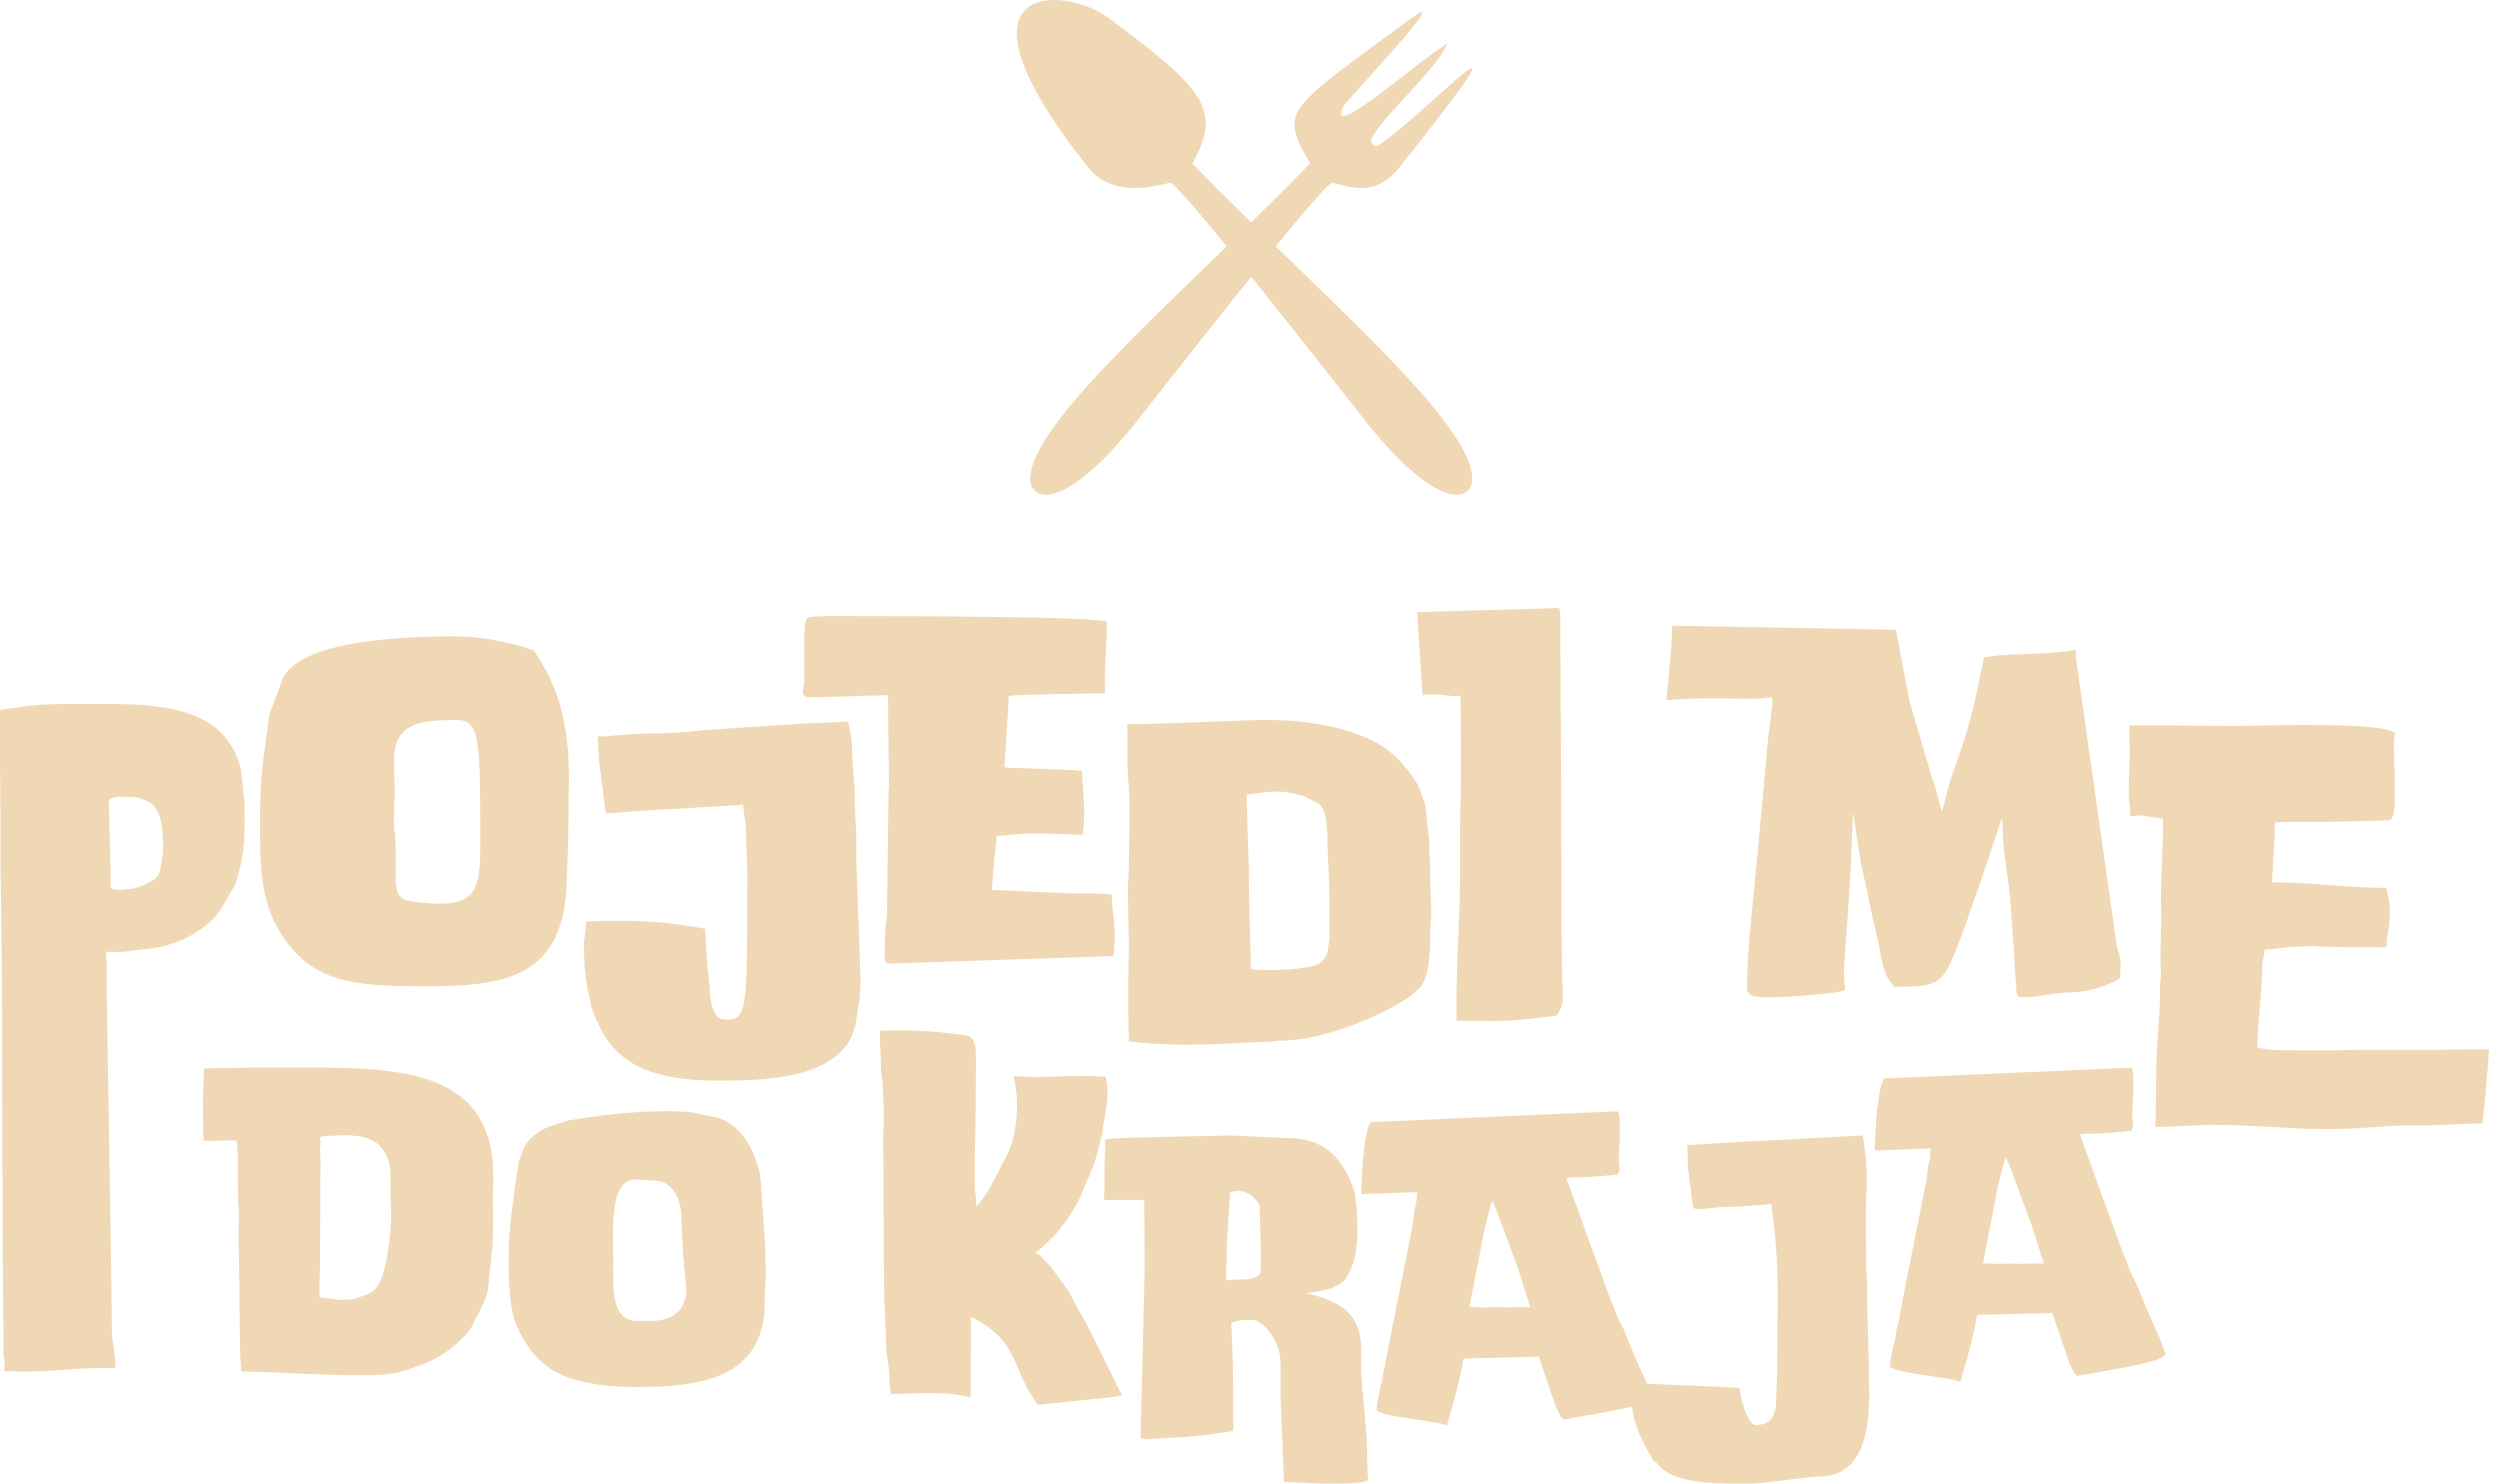 <svg width="214" height="127" viewBox="0 0 214 127" fill="none" xmlns="http://www.w3.org/2000/svg">
<path d="M117.416 11.803C117.19 12.224 117.671 12.67 118.067 12.402C122.449 9.424 132.575 -1.744 119.791 14.322C117.759 16.877 115.722 16.032 114.054 15.643C113.34 15.478 98.839 34.171 97.083 36.345C90.857 44.053 88.049 42.853 88.184 40.852C88.522 35.841 100.796 25.603 112.147 14.001C109.564 9.429 109.812 9.637 120.81 1.562C124.729 -1.313 115.208 8.599 114.95 9.178C113.585 12.226 121.559 5.057 123.902 3.733C122.93 5.984 118.46 9.847 117.421 11.803H117.416Z" fill="#F0D8B4"/>
<path d="M93.139 14.322C95.171 16.876 98.483 16.032 100.154 15.643C100.868 15.477 115.369 34.171 117.125 36.344C123.351 44.053 126.159 42.852 126.024 40.852C125.686 35.841 113.412 25.603 102.061 14.001C104.644 9.428 103.13 7.661 94.931 1.562C91.032 -1.339 80.355 -1.745 93.139 14.322Z" fill="#F0D8B4"/>
<path d="M6.642 60.252H7.937C13.416 60.252 19.198 60.295 20.621 65.82L20.924 68.625C20.924 70.525 21.055 72.338 20.536 74.28L20.148 75.704L18.81 77.993L18.464 78.424C17.126 79.848 15.142 80.971 12.597 81.229L11.389 81.36C10.958 81.447 10.527 81.49 10.051 81.49C9.748 81.49 9.405 81.49 9.102 81.447C9.102 84.468 9.575 110.592 9.575 113.57V113.743C9.575 114.866 9.878 115.902 9.878 116.937V117.11H8.283C6.471 117.11 4.399 117.413 2.069 117.413C1.508 117.413 1.077 117.371 0.386 117.371V116.463C0.386 116.29 0.301 116.16 0.301 115.944V113.916C0.215 111.843 0.17 86.24 0.17 83.736L0.085 77.261V76.526L0.043 74.584V70.009L0 65.045V60.771C2.588 60.425 2.761 60.252 6.644 60.252H6.642ZM9.488 75.534C9.445 75.664 9.445 75.792 9.445 75.922C9.575 76.18 10.006 76.18 10.352 76.18C11.602 76.095 12.035 75.877 12.251 75.792L12.682 75.576C12.94 75.403 13.328 75.318 13.589 74.799L13.674 74.626L13.932 73.16L13.975 72.297L13.932 71.736C13.932 70.701 13.716 69.104 12.637 68.585L11.945 68.326C11.815 68.241 10.911 68.196 10.522 68.196C9.918 68.196 9.357 68.281 9.315 68.542L9.488 75.536V75.534Z" fill="#F0D8B4"/>
<path d="M45.684 55.678C47.711 58.613 48.703 61.722 48.703 66.685C48.703 67.204 48.66 67.721 48.66 68.282V69.663C48.66 71.26 48.618 72.945 48.53 74.715C48.53 83.391 43.87 84.429 36.495 84.429C30.627 84.429 27.521 84.083 25.063 81.278C22.387 78.257 22.26 74.802 22.26 70.959V69.836C22.26 66.858 22.563 64.7 22.863 62.584L23.036 61.288C23.079 61.03 23.209 60.726 23.382 60.295L23.986 58.698C24.677 55.547 30.931 54.512 38.612 54.467C41.157 54.467 43.444 54.898 45.687 55.675L45.684 55.678ZM33.864 72.383V74.542C33.864 77.219 34.122 77.089 37.144 77.347H37.79C40.854 77.347 41.112 75.707 41.112 72.253V71.779C41.112 63.319 41.069 61.634 39.128 61.634C36.109 61.634 33.734 61.807 33.734 65.043C33.734 65.778 33.777 66.64 33.777 67.675V68.064C33.777 68.495 33.734 69.057 33.734 69.704C33.649 70.481 33.864 71.388 33.864 72.381V72.383Z" fill="#F0D8B4"/>
<path d="M50.171 78.9C51.078 78.815 52.025 78.815 52.932 78.815C55.65 78.815 57.504 78.988 60.352 79.505C60.395 80.151 60.438 81.793 60.741 84.426C60.741 85.722 61.087 87.276 61.991 87.276C64.018 87.276 63.932 86.887 63.975 74.844L63.845 70.916C63.845 70.269 63.629 69.578 63.629 68.888L60.781 69.061C57.977 69.234 54.956 69.365 52.022 69.623C51.892 69.623 51.807 69.492 51.807 69.319L51.288 65.133L51.158 63.06C51.632 63.06 54.392 62.801 54.999 62.801C56.637 62.801 58.493 62.716 60.22 62.498L68.805 61.937C69.279 61.894 69.667 61.937 70.1 61.894L72.603 61.764C72.734 62.41 72.949 63.23 72.949 64.268V64.484C72.949 65.692 73.165 66.772 73.165 68.023V68.8C73.165 69.708 73.295 70.57 73.295 71.478V72.255C73.295 74.24 73.38 76.268 73.468 78.427L73.641 83.09C73.683 84.17 73.641 85.594 73.425 86.371L73.295 87.321C72.603 92.5 65.185 92.5 61.302 92.5C55.738 92.5 52.759 90.989 51.293 87.795L50.948 87.06C50.732 86.587 50.602 86.198 50.517 85.679L50.301 84.644C50.043 83.348 49.998 82.27 49.998 80.931C49.998 80.284 50.171 79.592 50.171 78.903V78.9Z" fill="#F0D8B4"/>
<path d="M75.71 81.924C75.71 81.709 75.753 81.536 75.753 81.406V80.37C75.753 79.809 75.838 78.989 75.925 78.342L76.056 68.24V67.678L76.098 67.159L76.013 59.518H75.625C74.806 59.518 70.534 59.691 69.412 59.691C68.85 59.691 68.72 59.518 68.72 59.217C68.72 58.959 68.85 58.571 68.85 58.225V54.901C68.85 52.181 69.109 52.958 70.577 52.742H72.345C91.371 52.742 93.397 53.045 94.262 53.131L94.735 53.173V53.95C94.735 55.72 94.477 57.533 94.605 59.348C92.448 59.39 87.53 59.433 86.365 59.563L85.977 65.65L86.28 65.735H86.971L91.588 65.908C91.934 65.908 92.28 65.993 92.623 65.993C92.623 67.159 93.011 69.576 92.666 71.476C90.509 71.346 88.655 71.346 87.878 71.346L85.333 71.561C85.248 72.469 85.03 74.193 84.902 76.181L91.892 76.485C92.323 76.485 94.049 76.442 95.171 76.57C95.171 78.082 95.645 79.806 95.301 81.837L76.146 82.484C75.8 82.484 75.715 82.18 75.715 81.922L75.71 81.924Z" fill="#F0D8B4"/>
<path d="M108.582 89.177C105.994 89.219 101.419 89.738 96.632 89.134C96.632 88.615 96.589 87.926 96.589 87.106V83.697C96.589 82.746 96.632 81.796 96.632 80.804L96.547 76.184C96.547 75.537 96.632 74.888 96.632 74.241V73.937C96.632 72.556 96.674 71.694 96.674 70.701V68.628C96.674 67.116 96.501 66.211 96.501 65.046V61.98C99.651 61.98 103.707 61.764 106.468 61.676L107.718 61.634H108.537C111.556 61.634 117.338 62.195 119.926 65.261L120.66 66.124C120.918 66.469 121.091 66.728 121.306 67.074L121.695 67.981C121.78 68.37 121.998 68.716 122.04 69.189L122.344 72.04C122.344 72.859 122.429 73.767 122.429 74.587V75.234C122.429 76.226 122.514 77.089 122.514 77.996C122.514 78.6 122.429 79.204 122.429 79.766V80.327C122.429 82.055 122.213 83.91 121.479 84.602L120.961 85.075C120.184 85.81 114.447 89.089 109.399 89.089C109.096 89.132 108.88 89.174 108.579 89.174L108.582 89.177ZM106.901 74.153V74.845C106.901 77.046 106.986 78.989 107.031 80.889L107.074 82.962H107.159C107.289 82.962 107.332 83.005 107.417 83.005C110.393 83.135 112.423 82.789 112.939 82.486L113.242 82.183C113.76 81.664 113.673 80.974 113.803 80.37C113.846 75.75 113.718 74.414 113.673 73.421C113.588 71.132 113.715 69.277 112.766 68.716L111.516 68.112C111.085 68.026 110.308 67.766 109.704 67.766H109.013C108.409 67.766 107.547 67.896 106.726 68.024V68.844L106.898 74.153H106.901Z" fill="#F0D8B4"/>
<path d="M121.309 52.396L133.474 52.05C133.517 52.353 133.562 52.611 133.562 52.827C133.562 58.44 133.647 65.431 133.647 72.556C133.647 84.255 133.777 84.817 133.777 85.376C133.777 85.895 133.647 86.411 133.259 86.93C131.36 87.188 129.506 87.404 127.78 87.404C126.83 87.404 125.538 87.361 124.673 87.361C124.631 82.483 124.976 78.813 124.976 74.93V72.21C124.976 70.525 125.019 68.886 125.062 67.246V63.06L125.019 59.563C124.846 59.563 124.761 59.563 124.673 59.605H124.543C124.285 59.605 123.248 59.347 121.782 59.475C121.782 59.648 121.479 55.289 121.309 52.396Z" fill="#F0D8B4"/>
<path d="M170.833 71.606L170.575 72.383L169.28 76.226L168.977 77.046L168.416 78.685C166.344 84.298 166.517 84.469 162.16 84.469C161.514 83.606 161.298 83.606 160.822 80.886L160.045 77.389C160.003 77.131 159.915 76.915 159.915 76.655L159.354 74.15C159.181 73.416 158.75 70.18 158.62 69.53L158.405 74.754L157.843 83.042C157.843 83.604 157.886 84.165 157.929 84.769C157.067 85.073 153.011 85.374 151.284 85.374C149.343 85.374 149.558 84.9 149.558 84.208C149.558 80.884 149.989 78.595 151.327 63.444L151.5 62.02C151.588 61.2 151.715 60.508 151.715 60.077C151.715 59.819 151.673 59.688 151.63 59.688C151.63 59.646 151.026 59.819 149.904 59.819C148.782 59.819 148.393 59.776 146.755 59.776C143.563 59.776 142.656 59.992 142.656 59.906C142.829 57.833 143.13 55.417 143.13 53.562L162.285 53.907L163.45 59.994L164.142 62.411C164.227 62.584 164.272 62.842 164.357 63.1L165.264 66.209C165.437 66.77 165.652 67.287 165.783 67.848L166.171 69.272L166.214 69.488L166.299 69.229L166.945 66.813L168.022 63.704C169.014 60.726 169.445 57.964 169.834 56.279C171.991 55.848 174.406 56.149 177.685 55.632V56.236L181.223 81.144C181.481 81.706 181.526 82.267 181.526 82.829C181.526 83.132 181.483 83.433 181.483 83.649C181.483 83.907 179.196 84.945 177.342 84.945C175.919 84.945 174.408 85.376 173.158 85.376C172.64 85.376 172.597 85.118 172.597 84.599L172.512 83.348L172.081 76.958C171.778 74.153 171.435 72.945 171.392 70.009C171.262 70.267 171.177 70.483 170.831 71.606H170.833Z" fill="#F0D8B4"/>
<path d="M204.916 63.834C204.916 64.439 205.001 66.166 205.001 67.805C205.001 69.575 204.871 70.222 204.44 70.222L202.886 70.264C201.376 70.307 199.953 70.352 198.442 70.352H195.551C195.205 70.352 194.99 70.395 194.99 70.395H194.732L194.689 72.034L194.474 75.531H194.689C197.796 75.531 201.075 76.005 204.267 76.005C204.267 76.136 204.57 77.04 204.57 78.078C204.57 79.46 204.312 79.979 204.267 81.099L199.564 81.056C198.572 81.056 198.485 81.014 197.881 80.971C197.623 81.014 197.362 81.014 197.147 81.014C195.724 81.014 194.732 81.272 193.867 81.272L193.652 82.48C193.652 84.554 193.264 87.617 193.221 89.69C194.471 89.906 195.163 89.906 196.758 89.906H200.08C200.469 89.906 201.03 89.863 201.634 89.863H208.969C209.746 89.863 210.565 89.82 211.342 89.82H213.068C212.938 91.59 212.765 93.706 212.507 96.165C211.126 96.165 209.185 96.338 207.07 96.338H206.163C204.307 96.338 202.022 96.642 199.777 96.642H198.527C195.939 96.642 193.133 96.296 189.814 96.296H189.34C187.83 96.296 186.234 96.469 184.508 96.469L184.593 90.771C184.635 89.086 184.896 86.842 184.896 85.158V84.554C184.896 84.122 184.981 83.646 184.981 83.172L184.938 82.222V81.703C184.938 80.884 184.981 80.106 184.981 79.329V79.114L185.024 79.287L184.981 77.432C184.938 75.489 185.197 71.864 185.154 70.091L183.212 69.788C182.954 69.788 182.609 69.873 182.35 69.873C182.35 68.708 182.22 68.793 182.22 67.542C182.22 66.291 182.305 66.076 182.305 64.261C182.305 63.614 182.263 62.879 182.263 62.102H185.888C187.484 62.102 189.425 62.145 191.324 62.145C192.92 62.145 195.077 62.06 197.019 62.06H197.234C201.16 62.06 204.094 62.19 205.001 62.706C205.001 63.095 204.916 63.441 204.916 63.829V63.834Z" fill="#F0D8B4"/>
<path d="M42.217 100.598V101.385C42.217 101.816 42.182 102.21 42.182 102.639L42.217 103.641L42.182 106.399L41.753 110.445C41.645 111.019 41.395 111.626 40.32 113.669C39.426 114.995 37.529 116.426 35.452 117.035C33.769 117.752 32.015 117.715 31.121 117.715H30.191C27.543 117.715 24.036 117.464 20.634 117.391V117.319C20.634 116.925 20.561 116.351 20.561 115.887L20.488 111.302C20.488 111.124 20.523 110.979 20.416 105.857C20.416 105.178 20.451 104.426 20.451 103.744C20.451 103.386 20.378 103.027 20.378 102.706V102.205C20.378 101.525 20.343 100.844 20.343 100.164V99.089C20.343 98.623 20.308 98.121 20.27 97.62L17.442 97.655C17.369 96.975 17.369 94.862 17.369 94.18C17.369 93.356 17.442 92.641 17.442 91.924V91.458L21.558 91.385H24.136C32.834 91.385 42.212 90.884 42.212 100.59L42.217 100.598ZM29.189 111.272L30.013 111.237C30.337 111.237 30.587 111.094 30.8 111.021C31.98 110.628 32.661 110.412 33.163 107.404C33.486 105.541 33.521 104.215 33.448 102.962C33.376 101.851 33.483 101.277 33.413 100.132C33.34 99.272 32.804 97.983 31.837 97.625C30.762 97.016 29.046 97.196 28.149 97.231C27.934 97.231 27.683 97.231 27.398 97.339L27.433 97.698C27.468 98.021 27.36 98.307 27.398 98.628L27.433 99.021L27.398 107.509V107.76C27.398 109.049 27.29 109.981 27.363 111.054L29.189 111.27V111.272Z" fill="#F0D8B4"/>
<path d="M61.009 95.589L61.332 95.662C63.016 96.02 64.268 97.883 64.769 99.495L64.947 100.069C65.055 100.392 65.09 100.678 65.125 101.072L65.519 106.875V107.913C65.519 108.164 65.554 108.522 65.554 108.843C65.554 109.773 65.446 110.706 65.446 111.636V112.353C64.91 117.655 60.578 118.728 54.636 118.728C47.155 118.728 45.829 116.364 44.469 114.035L44.254 113.498C43.788 112.674 43.61 110.706 43.575 109.808L43.54 108.733V107.695C43.54 106.048 43.647 104.401 44.399 99.457L44.757 98.49C45.043 97.738 45.794 96.805 47.405 96.304L48.658 95.91C51.163 95.517 53.741 95.123 56.925 95.123C59.145 95.123 59.361 95.231 61.007 95.589H61.009ZM54.565 113.067H55.71C58.251 113.067 58.752 111.455 58.752 110.345L58.466 107.336L58.323 103.97C58.288 103.04 57.787 101.177 56.176 101.069L54.315 100.962C52.168 100.997 52.489 105.404 52.489 107.587V108.016C52.489 110.488 52.346 113.067 54.565 113.067Z" fill="#F0D8B4"/>
<path d="M87.267 92.138C87.59 92.138 88.018 92.173 88.412 92.21C89.198 92.21 90.847 92.102 92.814 92.102C93.492 92.102 94.101 92.138 94.64 92.175C95.068 93.787 94.532 95.399 94.354 97.011L93.888 98.838C93.746 99.34 93.603 99.806 93.387 100.307L92.277 102.887C91.849 103.566 91.526 104.213 91.025 104.82L90.308 105.715L89.271 106.717C89.02 106.968 88.805 107.111 88.627 107.254L89.02 107.469C89.379 107.898 89.807 108.221 90.165 108.723L91.453 110.513C91.669 110.799 91.776 111.157 91.989 111.515L93.064 113.451L95.855 119.074C95.928 119.181 95.998 119.289 96.033 119.432L95.389 119.575L88.838 120.254L88.159 119.252C87.835 118.642 87.372 117.712 87.049 116.888C86.154 114.882 85.473 113.987 83.111 112.696V114.737C83.111 116.457 83.075 118.856 83.075 119.608L82.181 119.43C81.394 119.287 80.535 119.252 79.641 119.252C78.461 119.252 77.243 119.324 76.241 119.324C76.168 118.788 76.133 118.287 76.133 117.748C76.098 116.853 75.848 115.92 75.848 115.025C75.848 113.879 75.67 111.515 75.67 109.58L75.635 105.461C75.635 105.246 75.67 105.033 75.67 104.817C75.67 104.531 75.635 104.316 75.635 104.065V100.771C75.635 99.696 75.6 98.801 75.6 97.833V97.116L75.635 96.399C75.707 95.073 75.562 93.712 75.562 92.639L75.419 91.779C75.419 90.598 75.311 89.415 75.311 88.234C75.778 88.234 76.279 88.199 77.065 88.199C78.175 88.199 79.856 88.234 82.685 88.628C83.186 88.701 83.401 89.129 83.509 89.703V90.062C83.509 90.17 83.544 90.348 83.544 90.528C83.509 98.658 83.436 97.978 83.436 99.876V101.13C83.436 102.025 83.579 102.777 83.579 103.278L84.115 102.634C84.331 102.383 84.473 102.06 84.689 101.774L85.368 100.485C85.511 100.235 85.618 100.019 85.726 99.733C87.372 97.226 87.194 93.609 86.763 92.175C86.871 92.14 87.049 92.14 87.264 92.14L87.267 92.138Z" fill="#F0D8B4"/>
<path d="M94.547 100.205C94.547 99.202 94.62 98.164 94.62 97.59C94.62 97.374 97.769 97.374 105.287 97.196L110.085 97.412C113.665 97.377 115.133 99.49 115.99 102.175C116.418 105.757 116.133 107.87 115.416 109.051C114.915 110.34 112.838 110.555 111.836 110.698C116.418 111.736 116.526 113.849 116.526 116.286V117.682L116.992 123.165L117.065 126.173L117.137 126.567C117.137 126.925 115.777 126.998 114.274 126.998C112.342 126.998 110.158 126.855 109.907 126.855L109.621 119.618V116.717C109.621 114.677 108.083 112.992 107.186 112.992H106.72C106.041 112.992 106.112 113.027 105.395 113.243C105.395 113.995 105.573 114.604 105.573 122.375V122.483C102.281 123.057 100.204 123.057 98.057 123.2L97.629 123.092L97.987 108.693L97.952 102.711H94.48C94.552 102.28 94.552 101.458 94.552 100.205H94.547ZM107.898 109.016L107.933 107.226L107.825 103.178C107.359 102.318 106.395 101.638 105.285 102.067L105.212 103.285L104.997 107.011L104.962 109.59C106.036 109.412 107.216 109.768 107.898 109.016Z" fill="#F0D8B4"/>
<path d="M138.666 96.484C138.666 97.559 138.558 98.991 138.558 99.384C138.558 99.562 138.63 99.85 138.63 100.064C138.63 100.244 138.595 100.387 138.488 100.457C138.523 100.492 138.488 100.53 138.523 100.53C137.879 100.602 136.017 100.78 135.193 100.78H134.514C134.371 100.78 134.229 100.853 134.083 100.853L137.841 111.204C138.164 111.848 138.27 112.35 138.558 112.924L138.916 113.641C139.059 113.926 139.132 114.177 139.239 114.428L139.991 116.218C140.457 117.328 141.028 118.366 141.421 119.692C140.777 120.409 137.483 120.838 133.833 121.52C133.69 121.377 133.547 121.196 133.475 121.018L133.189 120.444L131.721 116.11C131.578 116.11 131.47 116.145 131.292 116.145L125.35 116.288C125.099 116.466 125.423 116.789 123.847 122.019C122.594 121.552 118.548 121.339 117.834 120.73C117.834 120.013 118.12 118.975 118.335 118.08L118.408 117.436C118.551 117.005 118.623 116.506 118.731 115.932L119.054 114.285C119.127 113.999 119.127 113.676 119.232 113.355L120.951 104.724L121.058 103.721L121.236 102.934L121.309 102.039L116.511 102.217L116.654 99.387C116.797 98.311 116.905 96.772 117.298 96.055L138.453 95.125C138.595 95.125 138.668 95.734 138.668 96.486L138.666 96.484ZM126.317 111.886C126.71 111.886 127.033 111.959 127.462 111.921L128.036 111.886C128.213 111.886 128.429 111.921 128.644 111.921C129.574 111.921 130.005 111.886 131.007 111.886C130.899 111.67 130.864 111.527 130.826 111.384L130.541 110.454C130.433 110.131 130.325 109.88 130.29 109.595L130.183 109.344C130.148 109.128 130.04 108.985 130.005 108.77C128.429 104.508 127.785 102.573 127.677 102.861L127.069 105.26L125.781 111.886H126.317Z" fill="#F0D8B4"/>
<path d="M139.858 118.399L148.877 118.792C149.2 120.798 149.844 121.981 150.273 121.981C151.31 121.981 151.991 121.48 152.026 120.118L152.134 117.469V116.358L152.169 112.024V110.234C152.169 107.654 151.954 105.649 151.633 103.069C150.165 103.177 148.804 103.32 147.336 103.32L145.583 103.498C145.259 103.498 144.939 103.533 144.904 103.212L144.475 99.81C144.475 98.449 144.44 98.163 144.44 98.02L148.987 97.735H149.203L159.439 97.198C159.69 98.452 159.798 99.705 159.798 101.031L159.725 103.037V106.01L159.76 108.624L159.833 109.878V110.846C159.833 113.245 159.976 115.574 159.976 117.902V118.369C159.976 118.619 160.011 118.905 160.011 119.121V119.514C159.938 121.878 159.76 126.391 155.679 126.391C152.78 126.641 151.205 126.965 149.774 127H149.343C146.444 127 143.08 126.965 141.827 125.245L141.542 125.067C139.966 122.345 139.753 121.307 139.68 120.123V119.695C139.68 119.266 139.753 118.87 139.858 118.406V118.399Z" fill="#F0D8B4"/>
<path d="M182.621 92.748C182.621 93.824 182.513 95.255 182.513 95.649C182.513 95.827 182.586 96.115 182.586 96.328C182.586 96.509 182.551 96.651 182.443 96.722C182.478 96.757 182.443 96.794 182.478 96.794C181.834 96.867 179.973 97.045 179.149 97.045H178.47C178.327 97.045 178.184 97.118 178.041 97.118L181.799 107.469C182.122 108.113 182.23 108.614 182.516 109.188L182.874 109.905C183.017 110.191 183.09 110.442 183.197 110.692L183.949 112.482C184.415 113.593 184.986 114.631 185.379 115.957C184.736 116.674 181.441 117.102 177.791 117.784C177.648 117.641 177.505 117.461 177.433 117.283L177.147 116.709L175.679 112.375C175.536 112.375 175.428 112.41 175.25 112.41L169.308 112.553C169.057 112.731 169.381 113.054 167.805 118.283C166.552 117.817 162.506 117.604 161.792 116.995C161.792 116.278 162.078 115.24 162.293 114.345L162.366 113.701C162.509 113.269 162.581 112.771 162.689 112.197L163.012 110.55C163.085 110.264 163.085 109.94 163.19 109.62L164.909 100.988L165.016 99.986L165.194 99.198L165.267 98.304L160.469 98.481L160.612 95.651C160.755 94.576 160.863 93.037 161.256 92.32L182.411 91.39C182.553 91.39 182.626 91.999 182.626 92.751L182.621 92.748ZM170.272 108.15C170.666 108.15 170.989 108.223 171.417 108.186L171.991 108.15C172.169 108.15 172.384 108.186 172.6 108.186C173.529 108.186 173.96 108.15 174.962 108.15C174.855 107.935 174.82 107.792 174.784 107.649L174.499 106.719C174.391 106.396 174.283 106.145 174.248 105.859L174.141 105.609C174.106 105.393 173.998 105.25 173.96 105.034C172.384 100.773 171.741 98.838 171.633 99.126L171.024 101.525L169.736 108.15H170.272Z" fill="#F0D8B4"/>
</svg>
